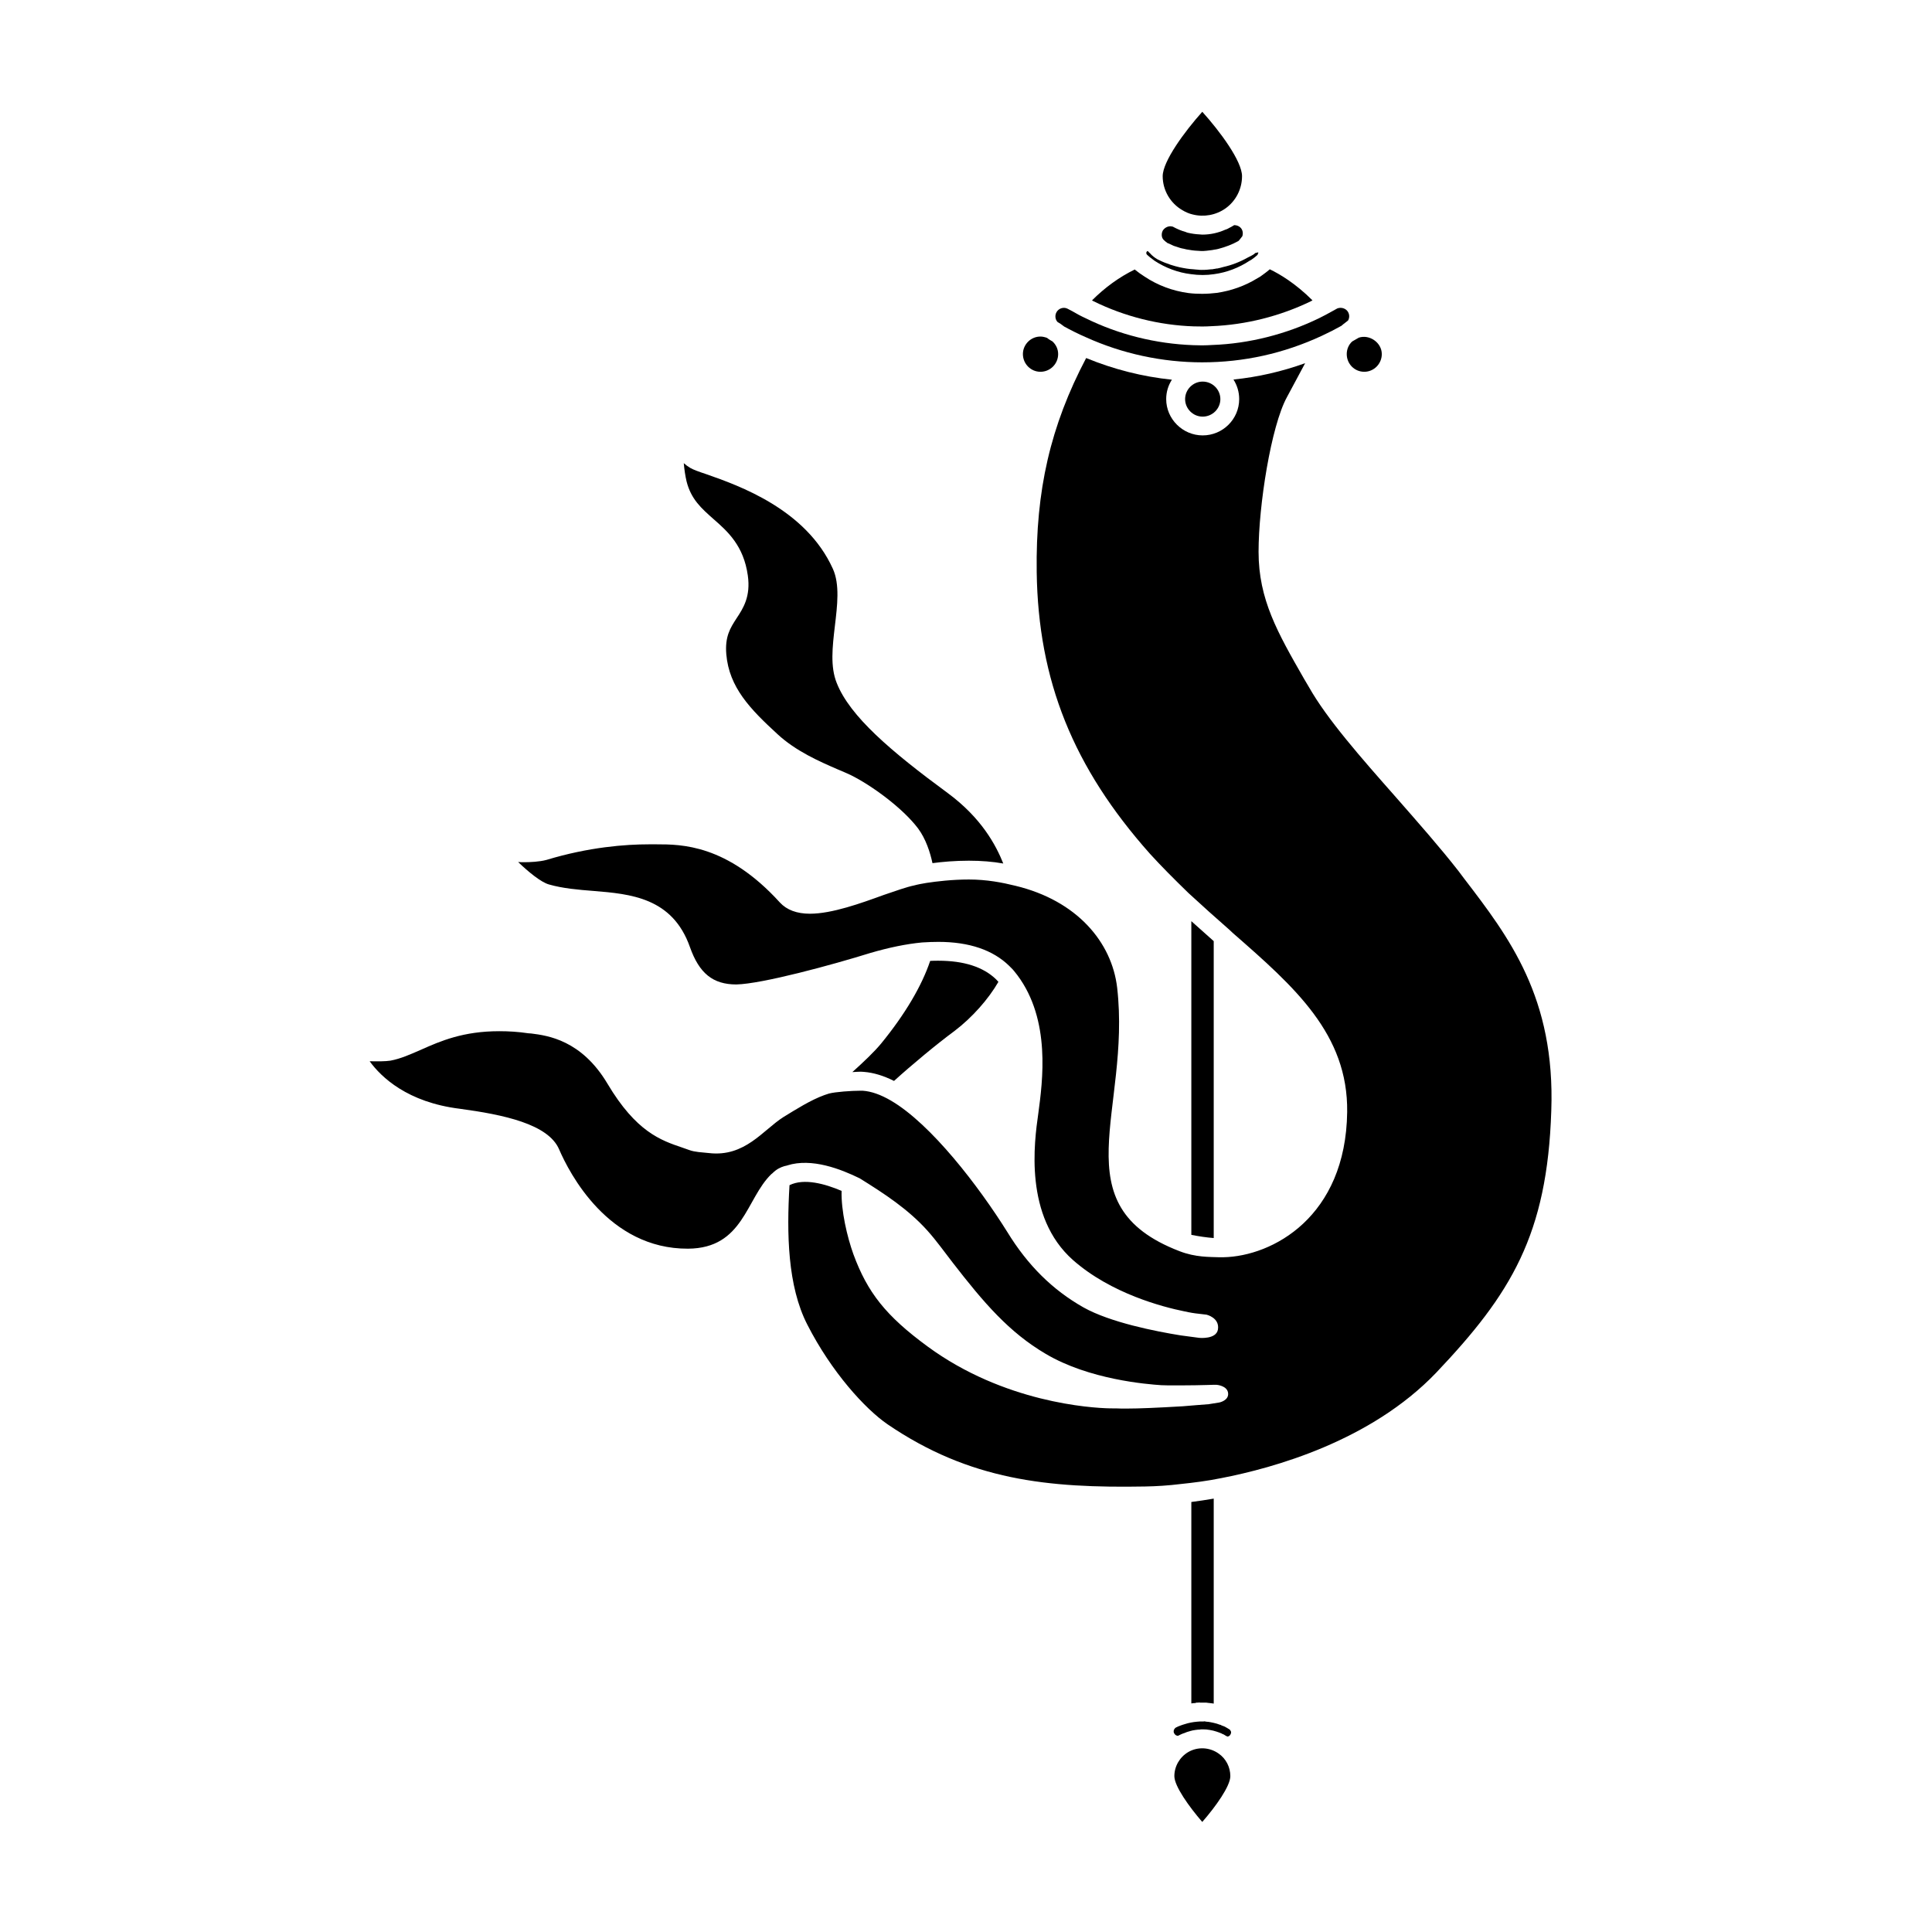 <?xml version="1.0" encoding="UTF-8"?>
<!-- Uploaded to: SVG Repo, www.svgrepo.com, Generator: SVG Repo Mixer Tools -->
<svg fill="#000000" width="800px" height="800px" version="1.1" viewBox="144 144 512 512" xmlns="http://www.w3.org/2000/svg">
 <g>
  <path d="m510.19 237.83c0 2.602-2.102 4.695-4.641 4.695-2.606 0-4.648-2.098-4.648-4.695 0-1.25 0.504-2.5 1.449-3.344l1.75-1.004c2.797-0.941 6.09 1.305 6.09 4.348z"/>
  <path d="m424.42 237.83c0 2.602-2.098 4.695-4.699 4.695-2.543 0-4.641-2.098-4.641-4.695 0-2.543 2.098-4.641 4.641-4.641 0.598 0 1.199 0.152 1.754 0.352 0.051 0.051 0.145 0.098 0.195 0.145 0.051 0.051 0.102 0.105 0.203 0.152 0.203 0.152 0.453 0.297 0.797 0.5l0.203 0.105c0.988 0.887 1.547 2.086 1.547 3.387z"/>
  <path d="m473.15 190.7c0 3.394-1.648 6.59-4.394 8.539-2.543 1.793-5.75 2.344-8.691 1.594-0.898-0.203-1.848-0.598-2.746-1.148-3.195-1.848-5.195-5.297-5.195-8.988 0-3.945 5.84-11.887 10.496-17.074 4.684 5.191 10.531 13.078 10.531 17.078z"/>
  <path d="m473.25 206.57s-0.902 1.199-1.047 1.293c-1.602 0.898-3.402 1.598-5.352 2.102-0.348 0.102-0.695 0.145-1.047 0.195-0.203 0.051-0.301 0.051-0.543 0.105l-1.648 0.203h-0.102c-0.352 0.051-0.656 0.051-0.996 0.051h-0.203l-1.648-0.105c-0.5-0.051-0.996-0.102-1.496-0.203-0.449-0.051-0.953-0.145-1.496-0.297-0.656-0.102-1.25-0.301-1.953-0.551-0.203-0.051-0.395-0.145-0.648-0.203l-1.496-0.695h-0.102s-1.152-0.801-1.355-1.25c-0.102-0.152-0.152-0.348-0.195-0.5-0.102-0.504-0.051-1.047 0.195-1.551 0.402-0.695 1.199-1.199 2.051-1.199 0.297 0 0.598 0.105 0.645 0.105 1.098 0.598 2.246 1.098 3.394 1.402 0.203 0.102 0.352 0.145 0.551 0.203 1.047 0.246 2.098 0.398 3.195 0.449 0.203 0 0.457 0.051 0.66 0.051 2.141 0 4.188-0.449 6.086-1.301 0.195-0.051 0.449-0.152 0.648-0.246 0.297-0.152 0.598-0.352 0.945-0.504 0.246-0.152 0.543-0.297 0.852-0.5v0.051c0.789 0 1.543 0.398 1.945 1.094 0.262 0.504 0.359 1.047 0.16 1.801z"/>
  <path d="m501.25 228.94-1.352 1.047-0.398 0.348c-1.691 0.953-3.449 1.848-5.188 2.648-10.086 4.691-20.723 7.039-31.754 7.039-10.539 0-21.172-2.297-30.758-6.641-2.098-0.902-4.141-1.949-5.785-2.848-0.055 0-0.105-0.051-0.105-0.102l-0.102-0.055c-0.504-0.398-0.996-0.746-1.551-1.047-0.648-0.695-0.746-1.793-0.25-2.641 0.551-0.945 1.797-1.402 2.848-0.902l1.25 0.648c1.195 0.707 2.394 1.352 3.594 1.898 8.785 4.336 18.625 6.785 28.512 7.141 0.797 0 1.543 0.051 2.348 0.051 0.902 0 1.844-0.051 2.746-0.102 9.734-0.352 19.523-2.848 28.254-7.09 1.199-0.598 2.352-1.199 3.492-1.848l1.355-0.75c1.055-0.402 2.301 0 2.84 0.945 0.406 0.711 0.406 1.562 0.004 2.258z"/>
  <path d="m409.88 372.84c-2.797-0.5-5.84-0.746-9.133-0.746-3.641 0-6.988 0.297-9.633 0.648-0.598-2.801-1.754-6.445-3.848-9.238-4.039-5.34-12.281-11.383-17.875-14.133-0.992-0.449-2.195-0.996-3.547-1.547-4.594-1.996-10.926-4.742-15.824-9.289-7.238-6.641-12.781-12.379-13.539-21.113-0.398-4.742 1.047-6.992 2.699-9.539 1.793-2.699 3.793-5.793 2.996-11.387-1.102-7.891-5.352-11.684-9.133-14.977-3.148-2.797-5.898-5.195-7.094-9.941-0.344-1.449-0.594-3.148-0.746-4.84 0.5 0.449 1.098 0.898 1.699 1.25 0.848 0.504 2.246 0.996 4.344 1.699 8.535 2.996 26.312 9.238 33.457 25.02 1.895 4.137 1.195 9.785 0.543 15.227-0.648 5.535-1.25 10.73 0.5 15.078 3.496 8.836 14.332 18.07 29.414 29.156 8.926 6.59 12.77 13.777 14.719 18.672z"/>
  <path d="m408.59 404.2c-2.644 4.594-6.992 9.488-11.586 12.977-4.797 3.547-11.285 8.938-16.078 13.281-2.797-1.402-5.438-2.191-7.934-2.394-0.203 0-0.504-0.055-0.902-0.055-0.543 0-1.301 0.055-2.203 0.105 3.047-2.746 5.844-5.391 7.688-7.644 6.242-7.644 10.68-15.129 12.934-21.82 0.699-0.051 1.445-0.051 2.144-0.051 6.793 0 11.934 1.652 15.324 4.941 0.207 0.211 0.41 0.414 0.613 0.66z"/>
  <path d="m532.05 376.88-1.512-2.016c-4.785-6.144-10.785-12.949-16.523-19.496-9.473-10.73-18.34-20.809-23.125-29.27l-1.309-2.215c-7.008-12.242-12.047-21.008-12.047-33.656 0-12.293 3.324-33.301 7.508-40.961 1.41-2.621 3.176-5.945 4.836-9.02-6.144 2.215-12.543 3.68-18.992 4.332 0.953 1.512 1.512 3.273 1.512 5.188 0 5.289-4.332 9.621-9.672 9.621-5.289 0-9.672-4.332-9.672-9.621 0-1.914 0.551-3.629 1.512-5.141-7.758-0.805-15.367-2.719-22.723-5.742-9.473 17.984-13.402 35.066-13.105 56.73 0.402 28.766 9.672 51.793 30.027 74.664 3.027 3.324 6.246 6.551 10.184 10.379 3.672 3.375 7.25 6.602 10.828 9.723l0.91 0.855c16.426 14.359 30.578 26.801 30.328 47.457-0.348 27.809-19.801 38.238-32.797 38.492h-1.16c-2.418-0.098-6.195 0.055-10.477-1.609-31.746-12.191-12.797-37.18-16.523-69.828-1.41-12.043-10.629-23.074-26.957-27.004-3.473-0.855-7.559-1.664-12.34-1.664-4.438 0-8.613 0.504-11.234 0.906-1.211 0.203-2.316 0.402-3.223 0.656-2.016 0.402-4.938 1.461-8.066 2.519-6.098 2.215-13.75 4.988-19.598 4.988-3.477 0-6.144-1.008-7.961-2.973-14.008-15.418-26.148-15.418-32.695-15.418h-2.016c-6.152 0-15.871 0.707-27.16 4.133-1.863 0.504-4.434 0.605-5.894 0.605-0.551 0-1.109 0-1.605-0.051 2.719 2.621 6.039 5.34 8.156 5.945 3.68 1.059 7.812 1.41 11.738 1.715 9.824 0.805 21.008 1.715 25.648 14.914 2.465 6.953 6.098 9.875 12.289 9.875 6.852-0.152 25.391-5.188 35.574-8.363 4.836-1.41 9.418-2.367 13.652-2.769 1.656-0.102 3.023-0.152 4.328-0.152 8.16 0 14.461 2.168 18.742 6.348 0.605 0.555 1.211 1.211 1.77 1.965l0.402 0.504c8.918 11.941 6.699 28.062 5.543 36.727-1.059 7.457-3.828 27.258 9.219 38.793 10.125 8.918 23.93 12.445 29.371 13.551 1.812 0.402 2.973 0.555 3.023 0.555l2.977 0.352s3.523 0.805 3.023 3.93c-0.453 2.672-4.938 2.215-4.938 2.215l-4.934-0.656c-6.602-1.059-18.641-3.426-25.746-7.406-8.211-4.637-14.809-11.184-20.203-20-7.559-12.09-20.152-28.566-30.832-34.812-2.769-1.613-5.238-2.469-7.508-2.621h-0.613c-2.316 0-6.606 0.301-8.312 0.754l-1.211 0.402c-3.629 1.309-7.508 3.777-10.883 5.844-5.387 3.426-10.176 10.629-19.695 9.523-1.918-0.203-3.727-0.25-5.238-0.805l-1.863-0.656c-5.644-1.914-12.191-4.133-19.805-16.93-6.902-11.586-15.863-12.746-20.203-13.301l-0.75-0.051c-2.672-0.402-5.238-0.555-7.707-0.555-9.527 0-15.516 2.57-20.809 4.938-2.777 1.211-5.344 2.367-8.066 2.871-1.309 0.203-3.473 0.203-5.492 0.152 3.074 4.231 10.027 10.883 23.879 12.594 11.539 1.562 23.477 4.031 26.344 10.781 2.672 6.195 13 26.398 34.16 26.301 14.711-0.102 15.316-13.199 22.066-19.75 0.051-0.051 0.152-0.102 0.203-0.152 0.309-0.301 0.605-0.555 0.91-0.805 1.059-0.805 2.168-1.16 2.973-1.309 0.051 0 0.102 0 0.145-0.051 6.5-2.066 14.258 1.008 19.199 3.426 6.543 4.074 12.844 8.172 17.984 13.906 2.414 2.695 4.484 5.644 6.644 8.414 8.266 10.68 14.965 18.488 24.641 24.184 11.539 6.852 26.902 8.062 30.625 8.312 0.91 0.051 2.172 0.051 3.633 0.051h1.809c2.371 0 4.836-0.051 6.699-0.102 1.113-0.051 2.016-0.051 2.519-0.051 0 0 2.871 0.203 3.074 2.215 0.203 1.965-2.316 2.469-2.316 2.469l-2.828 0.453c-1.715 0.152-4.176 0.301-6.898 0.555-6.805 0.402-11.594 0.605-14.766 0.605h-1.461c-0.906-0.051-1.914-0.051-3.023-0.051-5.144-0.102-28.113-1.562-48.316-16.375-11.133-8.16-15.973-14.359-19.699-24.484-1.664-4.637-3.273-11.539-3.125-16.777-4.383-1.863-9.926-3.426-13.805-1.512-0.75 12.746-0.551 26.703 4.734 36.98 6.398 12.543 15.316 22.32 21.262 26.398 21.766 14.812 42.422 16.93 68.215 16.473 3.023-0.051 6.195-0.25 9.473-0.656 3.375-0.352 7.008-0.805 10.73-1.562 13.805-2.672 39.598-9.773 56.984-27.961 19.801-20.859 29.422-36.527 30.48-69.375 1.078-30.016-11.215-46.039-23.055-61.504z"/>
  <path d="m465.65 393.41v78.684c-1.895-0.145-3.945-0.449-5.934-0.848v-83.129c1.992 1.797 3.996 3.547 5.934 5.293z"/>
  <path d="m465.65 541.15v54.32c-0.246-0.047-0.297-0.047-0.297-0.047l-0.797-0.102c-0.25 0-0.402-0.055-0.852-0.102h-1.598l-0.352-0.051-0.242 0.051h-0.453l-0.301 0.102c-0.348 0-0.699 0.051-1.043 0.102v-53.379c1.898-0.246 3.894-0.547 5.934-0.895z"/>
  <path d="m470.05 614.7c0 2.641-3.891 8.086-7.438 12.133-3.496-4.039-7.394-9.488-7.394-12.133 0-2.602 1.402-5.047 3.691-6.394 2.5-1.445 5.644-1.293 8.035 0.402 1.957 1.348 3.106 3.594 3.106 5.992z"/>
  <path d="m470.2 602.81c0.105 0.297 0.051 0.551-0.145 0.898-0.145 0.297-0.504 0.5-0.801 0.5-0.145-0.102-0.25-0.145-0.395-0.203-0.301-0.203-0.598-0.402-0.953-0.5-0.051-0.051-0.102-0.105-0.152-0.105-0.441-0.203-0.898-0.344-1.34-0.5-0.605-0.203-1.199-0.348-1.848-0.449-0.598-0.105-1.152-0.152-1.754-0.152h-0.344c-0.152 0-0.309 0-0.453 0.051-0.395 0-0.797 0.055-1.199 0.105-0.301 0.051-0.594 0.102-0.898 0.152-0.055 0-0.105 0.051-0.145 0.051-0.25 0.051-0.453 0.102-0.699 0.203h-0.055c-0.398 0.102-0.746 0.246-1.102 0.402-0.543 0.145-1.148 0.449-1.742 0.746-0.398 0-0.797-0.246-0.996-0.645-0.203-0.297-0.152-0.598-0.105-0.898 0.152-0.301 0.352-0.551 0.551-0.648 0.348-0.203 0.75-0.348 1.148-0.504 0.398-0.145 0.801-0.297 1.195-0.398 1.055-0.348 2.156-0.551 3.254-0.648l0.645-0.051h0.656c0.297 0 0.594 0 0.645-0.051 0.352 0.102 0.648 0.102 1.152 0.152l0.543 0.098c0.352 0.051 0.648 0.152 0.945 0.203 0.453 0.098 0.945 0.246 1.449 0.449h0.051 0.051c0.152 0.051 0.25 0.102 0.395 0.203 0.25 0.051 0.508 0.203 0.805 0.301 0.395 0.246 0.848 0.449 1.352 0.797z"/>
  <path d="m477.48 210.97-0.242 0.598c-0.508 0.449-1.047 0.898-1.652 1.293l-0.449 0.246c-2.797 1.848-6.039 3.098-9.387 3.547-1.996 0.301-4.051 0.301-6.141 0-3.394-0.402-6.734-1.652-9.637-3.547-0.398-0.297-0.848-0.645-1.246-0.945-0.25-0.203-0.508-0.449-0.797-0.699l-0.152-0.297c0-0.098 0-0.297 0.105-0.449 0.098-0.145 0.195-0.195 0.293-0.195 0.203 0.246 0.453 0.5 0.711 0.695v0.047c0.539 0.555 1.145 1.055 1.84 1.449 0.398 0.203 0.75 0.352 1.152 0.551l0.246 0.105c0.352 0.145 0.656 0.297 1.152 0.449 0.348 0.145 0.699 0.246 0.945 0.348 0.797 0.25 1.641 0.504 2.352 0.656 0.645 0.145 1.246 0.246 1.84 0.344 0.598 0.105 1.199 0.152 1.949 0.203l0.5 0.051 0.711 0.055c0.188 0.047 0.492 0.047 0.789 0.047h0.152c0.395 0 0.848 0 1.352-0.047l1.047-0.105c0.145 0 0.449 0 0.594-0.051l0.25-0.051c0.203 0 0.402-0.055 0.551-0.105h0.25c0.543-0.102 1.098-0.246 1.594-0.398 2.297-0.5 4.539-1.395 6.488-2.5 0.707-0.402 1.508-0.656 1.996-1.203l0.801-0.191c-0.004 0.051-0.004 0.051 0.043 0.102z"/>
  <path d="m491.82 223.6c-0.152 0.102-0.301 0.145-0.453 0.246-8.133 3.945-17.227 6.242-26.312 6.594-1.547 0.102-3.148 0.102-4.695 0.051-9.133-0.301-18.32-2.602-26.516-6.641-0.145-0.047-0.301-0.152-0.449-0.246 3.449-3.445 7.246-6.191 11.336-8.188 0.051 0 0.051 0.055 0.102 0.102 0.801 0.645 1.648 1.25 2.445 1.75 3.496 2.348 7.535 3.844 11.684 4.394 1.199 0.152 2.402 0.203 3.598 0.203h0.055c1.293 0 2.594-0.098 3.84-0.246 3.793-0.551 7.488-1.848 10.793-3.894l0.695-0.395c0.902-0.656 1.754-1.25 2.543-1.949h0.055c2.539 1.23 6.731 3.672 11.281 8.219z"/>
  <path d="m467.41 249.77c0 2.543-2.102 4.641-4.699 4.641-2.543 0-4.644-2.102-4.644-4.641 0-2.551 2.102-4.644 4.644-4.644 2.598-0.004 4.699 2.098 4.699 4.644z"/>
 </g>
</svg>